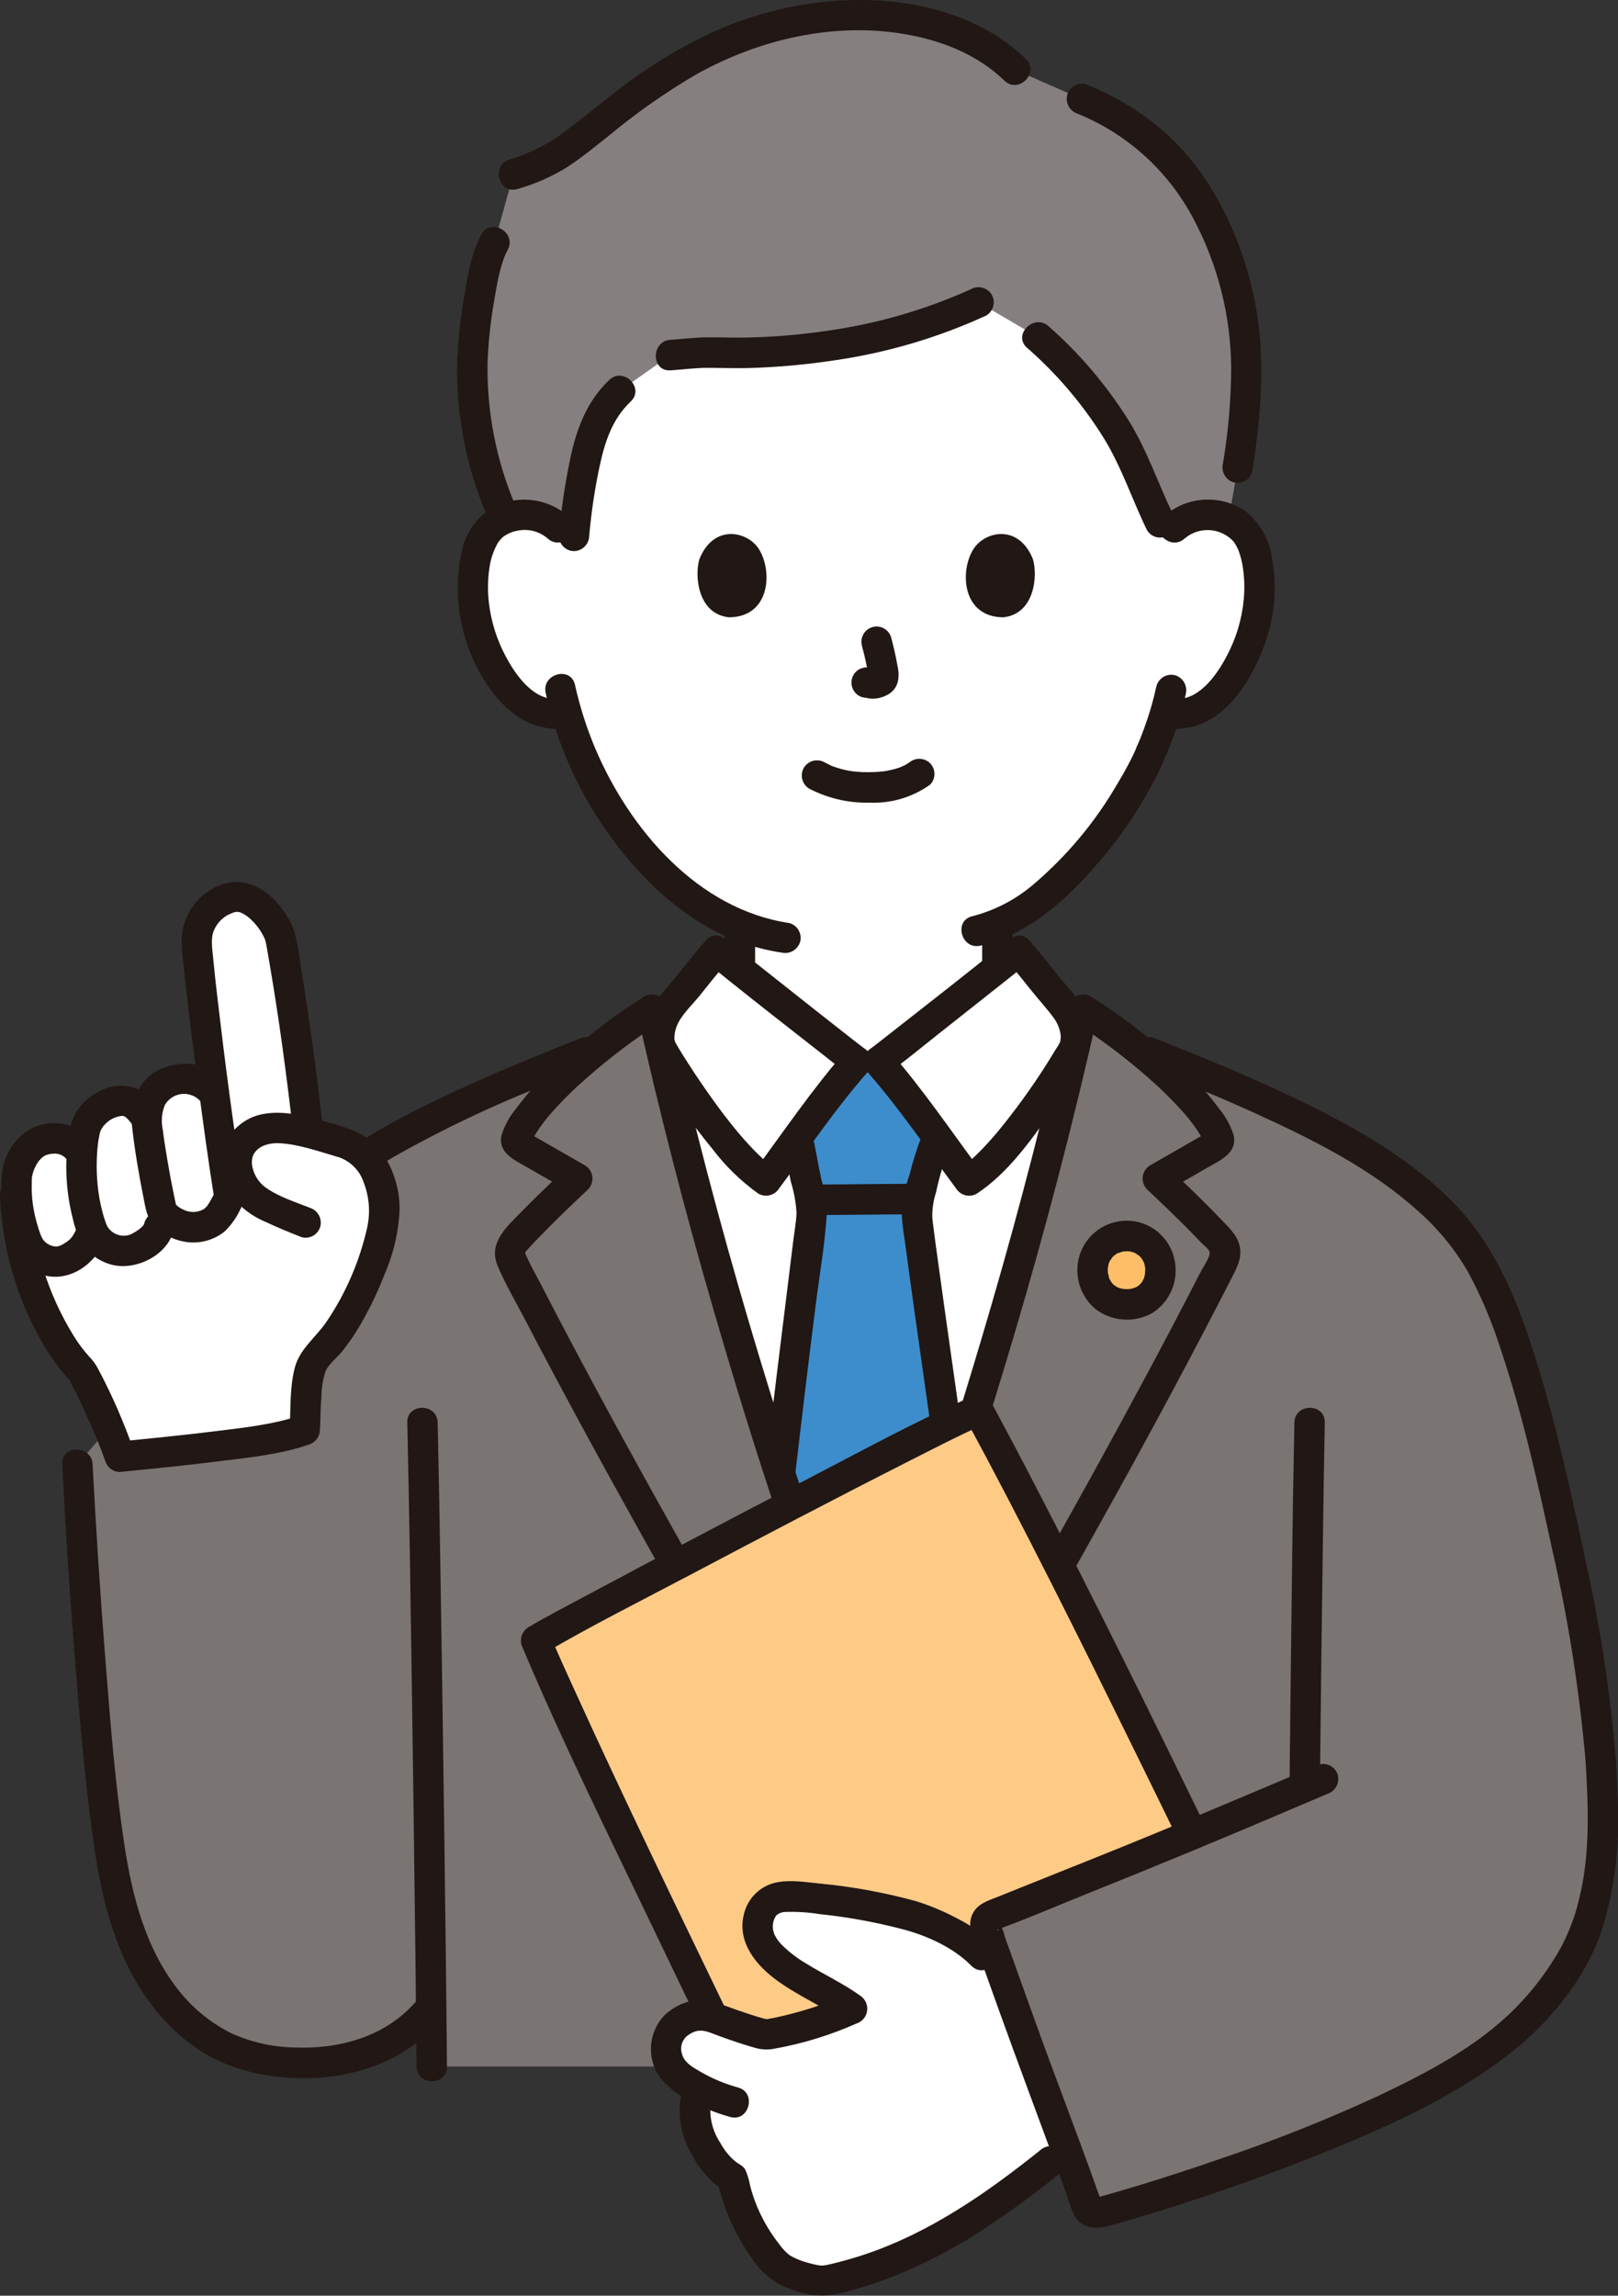 <svg width="43" height="61" viewBox="0 0 43 61" fill="none" xmlns="http://www.w3.org/2000/svg">
<rect x="0" y="0" width="43" height="61" fill="#333333" stroke="none"/>
<g clip-path="url(#clip0_8170_51408)">
<path d="M31.2 14.021C31.324 13.905 31.47 13.816 31.628 13.758C31.787 13.699 31.956 13.673 32.125 13.681C32.339 13.674 32.552 13.725 32.74 13.83C32.927 13.935 33.083 14.089 33.191 14.276C33.553 14.908 33.538 16.071 33.295 16.791C33.122 17.301 32.841 18.082 32.16 18.641C32.011 18.766 31.837 18.859 31.65 18.913C31.462 18.968 31.266 18.982 31.073 18.957L30.969 18.94C30.867 19.288 30.742 19.629 30.595 19.96C30.302 20.76 28.603 23.684 26.506 24.558C26.506 24.725 26.506 24.849 26.506 24.849C26.506 24.971 26.506 25.36 26.506 25.723C25.511 26.514 23.54 28.073 23.349 28.208H22.766C22.578 28.074 20.678 26.572 19.666 25.769C19.666 25.457 19.666 25.005 19.666 24.596C18.648 24.189 17.75 23.46 16.901 22.438C16.055 21.41 15.427 20.218 15.056 18.937C14.85 18.981 14.637 18.977 14.433 18.926C14.229 18.875 14.04 18.777 13.879 18.641C13.199 18.082 12.917 17.301 12.745 16.791C12.502 16.071 12.486 14.908 12.848 14.276C12.956 14.089 13.112 13.935 13.299 13.83C13.487 13.725 13.7 13.674 13.914 13.681C14.083 13.673 14.252 13.699 14.411 13.758C14.569 13.816 14.715 13.905 14.839 14.021C14.839 14.021 13.36 5.716 23.02 5.716C32.68 5.716 31.2 14.021 31.2 14.021Z" fill="white"/>
<path d="M21.791 42.312C21.38 41.179 21.059 40.179 20.528 38.538C19.316 34.795 18.189 30.678 17.327 26.828C16.94 27.077 16.453 27.421 15.959 27.812L15.581 27.961L14.316 28.461C11.249 29.755 8.364 31.099 6.952 33.259L2.057 38.908C2.167 41.109 2.289 42.775 2.445 44.712C2.544 45.937 2.649 47.163 2.813 48.38C2.912 49.345 3.114 50.296 3.413 51.218C3.9 52.716 4.989 54.174 6.567 54.615C8.142 55.055 10.326 54.833 11.459 53.319C11.466 53.975 11.472 54.519 11.475 54.91H27.518C27.765 55.588 28.018 56.276 28.259 56.914C28.507 57.566 28.723 58.159 28.88 58.616C28.904 58.683 28.952 58.739 29.015 58.772C29.077 58.805 29.149 58.813 29.218 58.795C31.386 58.189 33.516 57.453 35.596 56.592C36.97 56.024 38.761 55.145 39.993 54.159C41.035 53.324 41.92 52.011 42.189 51.151C42.534 50.054 42.652 49.163 42.574 47.399C42.253 44.772 41.922 42.613 41.517 40.728C40.92 37.953 40.168 34.797 39.161 33.259C37.749 31.098 34.864 29.755 31.798 28.46L30.532 27.961L30.154 27.811C29.661 27.42 29.174 27.077 28.787 26.827C28.394 28.584 27.945 30.396 27.459 32.203C26.879 34.356 26.245 36.502 25.586 38.537C24.688 41.311 24.392 42.252 23.243 45.103H22.873C22.402 43.94 22.075 43.094 21.791 42.312Z" fill="#7A7473"/>
<path d="M12.634 8.637C12.61 8.841 12.592 9.026 12.579 9.177C12.43 11.012 12.847 12.475 13.409 13.782C13.57 13.719 13.741 13.684 13.914 13.68C14.082 13.673 14.251 13.699 14.41 13.757C14.569 13.816 14.714 13.905 14.838 14.021L15.24 14.409L15.256 14.239C15.303 13.605 15.395 12.975 15.531 12.353C15.675 11.666 15.858 10.953 16.477 10.382L17.818 9.435C18.174 9.415 18.591 9.361 18.873 9.37C21.429 9.455 24.029 8.968 26.007 8.035L27.581 8.956C28.583 9.826 29.415 10.875 30.033 12.052C30.235 12.432 30.696 13.725 31.027 14.238C31.145 14.056 31.309 13.909 31.501 13.812C31.694 13.714 31.909 13.668 32.124 13.68C32.305 13.684 32.483 13.721 32.65 13.79C33.292 10.408 33.427 8.362 32.127 5.727C31.859 5.218 31.537 4.74 31.166 4.302C30.501 3.563 29.674 2.991 28.75 2.632L26.979 1.857C25.206 0.118 22.001 0.118 19.794 0.939C17.724 1.709 16.605 2.796 15.263 3.811C14.787 4.195 14.237 4.474 13.647 4.631L13.143 6.434C12.898 6.868 12.725 7.881 12.634 8.637Z" fill="#85807F"/>
<path d="M21.507 20.956C22.001 21.213 22.55 21.341 23.106 21.328C23.68 21.353 24.247 21.185 24.716 20.852C24.791 20.775 24.834 20.672 24.834 20.565C24.834 20.457 24.791 20.354 24.716 20.278C24.639 20.204 24.537 20.163 24.431 20.163C24.325 20.163 24.223 20.204 24.145 20.278C24.267 20.183 24.17 20.258 24.139 20.278C24.107 20.298 24.073 20.318 24.039 20.336C24.012 20.35 23.891 20.399 24 20.358C23.954 20.375 23.909 20.393 23.863 20.409C23.738 20.449 23.609 20.478 23.479 20.497C23.537 20.488 23.461 20.498 23.439 20.501C23.402 20.504 23.364 20.508 23.326 20.51C23.236 20.516 23.145 20.518 23.054 20.518C22.973 20.518 22.891 20.515 22.81 20.509C22.773 20.506 22.736 20.503 22.698 20.5C22.697 20.5 22.564 20.481 22.641 20.493C22.52 20.475 22.4 20.448 22.283 20.413C22.233 20.398 22.184 20.38 22.134 20.363C22.118 20.358 22.102 20.352 22.087 20.344C22.168 20.399 22.129 20.363 22.096 20.347C22.035 20.318 21.974 20.288 21.914 20.256C21.821 20.204 21.712 20.19 21.609 20.217C21.506 20.244 21.418 20.31 21.362 20.402C21.309 20.495 21.295 20.605 21.322 20.709C21.349 20.813 21.416 20.902 21.507 20.957V20.956Z" fill="#211715"/>
<path d="M22.907 17.162C22.981 17.43 23.04 17.702 23.084 17.977L23.07 17.869C23.075 17.907 23.076 17.944 23.073 17.982L23.087 17.874C23.085 17.891 23.081 17.908 23.075 17.925L23.116 17.828C23.111 17.839 23.105 17.85 23.098 17.86L23.161 17.778C23.153 17.788 23.144 17.797 23.134 17.805L23.216 17.741C23.195 17.754 23.174 17.765 23.152 17.775L23.248 17.734C23.213 17.749 23.177 17.76 23.14 17.766L23.247 17.751C23.214 17.755 23.18 17.755 23.146 17.751L23.253 17.766C23.215 17.76 23.177 17.751 23.139 17.746C23.034 17.721 22.924 17.736 22.828 17.787C22.783 17.814 22.743 17.849 22.71 17.892C22.678 17.934 22.655 17.983 22.642 18.034C22.628 18.086 22.625 18.139 22.632 18.192C22.639 18.245 22.657 18.296 22.684 18.342C22.709 18.388 22.744 18.428 22.785 18.46C22.827 18.492 22.874 18.515 22.925 18.528C23.011 18.539 23.095 18.562 23.182 18.566C23.313 18.566 23.443 18.535 23.56 18.475C23.634 18.442 23.699 18.392 23.751 18.33C23.803 18.267 23.841 18.194 23.861 18.115C23.888 17.987 23.887 17.854 23.858 17.727C23.813 17.464 23.753 17.203 23.686 16.946C23.657 16.842 23.589 16.754 23.496 16.701C23.403 16.648 23.293 16.634 23.189 16.662C23.086 16.691 22.998 16.759 22.946 16.853C22.893 16.947 22.879 17.058 22.908 17.161L22.907 17.162Z" fill="#211715"/>
<path d="M18.588 14.855C18.454 15.298 18.541 16.316 19.375 16.403C20.478 16.396 20.536 15.165 20.166 14.586C19.861 14.112 18.968 13.915 18.588 14.855Z" fill="#211715"/>
<path d="M27.45 14.855C27.585 15.298 27.497 16.316 26.663 16.403C25.561 16.396 25.502 15.165 25.873 14.586C26.177 14.112 27.07 13.915 27.45 14.855Z" fill="#211715"/>
<path d="M15.124 13.734C14.858 13.495 14.528 13.342 14.175 13.293C13.822 13.244 13.463 13.302 13.143 13.459C12.917 13.583 12.722 13.757 12.57 13.966C12.419 14.175 12.316 14.416 12.269 14.67C12.14 15.273 12.134 15.897 12.251 16.502C12.368 17.108 12.605 17.684 12.948 18.196C13.44 18.933 14.153 19.474 15.073 19.348C15.175 19.319 15.263 19.25 15.316 19.157C15.368 19.063 15.382 18.953 15.355 18.849C15.324 18.747 15.255 18.66 15.163 18.607C15.07 18.555 14.961 18.54 14.858 18.565C14.214 18.654 13.716 17.96 13.455 17.467C13.192 16.986 13.031 16.455 12.982 15.908C12.955 15.605 12.969 15.3 13.022 15C13.061 14.785 13.139 14.579 13.251 14.391C13.225 14.426 13.307 14.33 13.316 14.319C13.34 14.289 13.368 14.264 13.4 14.244C13.505 14.172 13.625 14.123 13.751 14.102C13.891 14.072 14.037 14.075 14.176 14.11C14.315 14.146 14.444 14.213 14.553 14.307C14.937 14.657 15.51 14.085 15.124 13.733L15.124 13.734Z" fill="#211715"/>
<path d="M31.485 14.308C31.673 14.148 31.916 14.069 32.161 14.087C32.407 14.105 32.635 14.22 32.798 14.405C32.743 14.335 32.819 14.442 32.828 14.457C32.86 14.508 32.887 14.562 32.911 14.617C32.958 14.741 32.994 14.869 33.017 14.999C33.07 15.299 33.083 15.605 33.056 15.908C33.008 16.445 32.852 16.966 32.597 17.44C32.336 17.942 31.835 18.655 31.18 18.565C31.077 18.54 30.969 18.556 30.876 18.608C30.784 18.661 30.715 18.747 30.684 18.849C30.656 18.953 30.67 19.063 30.723 19.156C30.776 19.25 30.863 19.319 30.966 19.348C32.451 19.552 33.314 18.08 33.7 16.85C33.886 16.218 33.926 15.551 33.816 14.901C33.788 14.642 33.708 14.39 33.583 14.162C33.457 13.933 33.287 13.732 33.083 13.571C32.754 13.352 32.363 13.25 31.97 13.279C31.578 13.309 31.206 13.469 30.914 13.734C30.527 14.085 31.1 14.657 31.484 14.308H31.485Z" fill="#211715"/>
<path d="M30.734 18.227C30.657 18.588 30.555 18.943 30.429 19.29C30.391 19.399 30.323 19.58 30.295 19.648C30.267 19.716 30.234 19.784 30.206 19.851C30.2 19.868 30.161 19.966 30.188 19.9C30.216 19.831 30.171 19.94 30.165 19.953C30.149 19.987 30.134 20.02 30.118 20.053C30.077 20.14 30.033 20.226 29.988 20.311C29.887 20.503 29.779 20.692 29.666 20.877C29.086 21.867 28.343 22.752 27.471 23.495C26.999 23.9 26.441 24.191 25.84 24.346C25.334 24.463 25.548 25.245 26.054 25.128C27.29 24.841 28.32 23.934 29.128 22.992C29.823 22.205 30.405 21.324 30.857 20.374C30.9 20.279 30.938 20.181 30.979 20.085C30.925 20.212 31.047 19.927 31.051 19.919C31.084 19.838 31.116 19.757 31.147 19.675C31.301 19.274 31.424 18.862 31.513 18.442C31.539 18.339 31.524 18.229 31.472 18.136C31.419 18.043 31.333 17.974 31.232 17.943C31.128 17.916 31.019 17.93 30.926 17.983C30.833 18.036 30.765 18.123 30.735 18.227L30.734 18.227Z" fill="#211715"/>
<path d="M14.503 18.414C14.775 19.634 15.267 20.795 15.953 21.838C16.691 22.952 17.661 23.994 18.834 24.648C19.434 24.984 20.089 25.209 20.768 25.311C20.871 25.336 20.979 25.32 21.072 25.268C21.164 25.215 21.233 25.129 21.264 25.027C21.292 24.924 21.278 24.813 21.225 24.72C21.172 24.626 21.085 24.558 20.982 24.528C18.553 24.168 16.737 22.051 15.816 19.88C15.588 19.337 15.409 18.774 15.281 18.198C15.167 17.689 14.388 17.905 14.503 18.414H14.503Z" fill="#211715"/>
<path d="M28.643 3.023C29.96 3.56 31.047 4.545 31.713 5.806C32.365 7.029 32.711 8.393 32.72 9.78C32.716 10.631 32.643 11.48 32.501 12.318C32.475 12.422 32.491 12.531 32.543 12.624C32.596 12.717 32.681 12.786 32.783 12.817C32.886 12.845 32.996 12.831 33.089 12.778C33.182 12.725 33.25 12.637 33.279 12.534C33.525 10.962 33.657 9.369 33.306 7.801C32.973 6.309 32.269 4.801 31.175 3.719C30.506 3.078 29.719 2.576 28.858 2.24C28.755 2.212 28.645 2.226 28.552 2.279C28.459 2.332 28.391 2.42 28.362 2.523C28.336 2.627 28.351 2.736 28.403 2.829C28.456 2.922 28.542 2.991 28.643 3.022L28.643 3.023Z" fill="#211715"/>
<path d="M27.265 1.57C25.84 0.192 23.707 -0.159 21.805 0.06C20.772 0.181 19.766 0.467 18.823 0.907C17.886 1.359 17.004 1.918 16.194 2.572C15.781 2.894 15.377 3.228 14.955 3.538C14.527 3.852 14.048 4.089 13.539 4.239C13.044 4.392 13.255 5.175 13.754 5.022C14.218 4.891 14.662 4.695 15.073 4.441C15.469 4.183 15.835 3.879 16.206 3.586C16.939 2.977 17.722 2.431 18.545 1.953C20.202 1.041 22.153 0.587 24.036 0.905C25.015 1.071 25.969 1.442 26.693 2.143C27.068 2.505 27.639 1.932 27.265 1.569L27.265 1.57Z" fill="#211715"/>
<path d="M12.795 6.229C12.534 6.71 12.435 7.283 12.347 7.816C12.245 8.396 12.18 8.982 12.152 9.571C12.115 10.977 12.379 12.375 12.928 13.669C12.96 13.771 13.028 13.857 13.121 13.91C13.213 13.962 13.322 13.978 13.425 13.953C13.527 13.923 13.615 13.855 13.668 13.761C13.72 13.668 13.734 13.557 13.707 13.454C13.191 12.253 12.936 10.956 12.957 9.648C12.977 9.106 13.034 8.566 13.126 8.032C13.202 7.57 13.296 7 13.492 6.639C13.741 6.181 13.045 5.771 12.795 6.229H12.795Z" fill="#211715"/>
<path d="M25.804 7.684C24.58 8.237 23.284 8.61 21.954 8.793C21.254 8.896 20.549 8.955 19.842 8.969C19.491 8.977 19.141 8.961 18.79 8.963C18.465 8.965 18.141 9.009 17.817 9.029C17.302 9.061 17.298 9.873 17.817 9.841C18.151 9.82 18.484 9.773 18.819 9.774C19.173 9.776 19.526 9.788 19.88 9.78C20.647 9.759 21.411 9.691 22.169 9.576C23.566 9.375 24.927 8.974 26.211 8.384C26.303 8.329 26.369 8.24 26.396 8.136C26.424 8.032 26.409 7.922 26.356 7.829C26.3 7.738 26.212 7.672 26.109 7.645C26.006 7.618 25.897 7.631 25.804 7.683V7.684Z" fill="#211715"/>
<path d="M16.192 10.095C15.612 10.643 15.332 11.367 15.166 12.134C15.018 12.828 14.914 13.531 14.852 14.239C14.853 14.346 14.896 14.449 14.972 14.524C15.047 14.6 15.149 14.643 15.256 14.644C15.362 14.642 15.464 14.598 15.539 14.523C15.614 14.447 15.657 14.345 15.659 14.239C15.713 13.622 15.804 13.01 15.932 12.405C16.072 11.751 16.265 11.139 16.762 10.669C17.142 10.31 16.57 9.737 16.192 10.095Z" fill="#211715"/>
<path d="M27.296 9.242C28.096 9.941 28.787 10.756 29.347 11.662C29.815 12.43 30.089 13.278 30.481 14.085C30.536 14.177 30.624 14.244 30.727 14.271C30.831 14.298 30.94 14.284 31.033 14.23C31.124 14.175 31.189 14.086 31.216 13.982C31.244 13.879 31.23 13.769 31.178 13.675C30.776 12.847 30.493 11.98 30.008 11.194C29.42 10.251 28.699 9.4 27.866 8.668C27.477 8.324 26.904 8.896 27.295 9.243L27.296 9.242Z" fill="#211715"/>
<path d="M23.242 45.104C24.391 42.253 24.687 41.312 25.585 38.538C26.698 35.101 27.739 31.35 28.569 27.779C28.601 27.601 28.592 27.418 28.545 27.243C28.497 27.068 28.412 26.907 28.295 26.769C27.921 26.334 27.451 25.704 27.069 25.275C26.907 25.407 23.599 28.029 23.348 28.208H22.765C22.514 28.029 19.206 25.407 19.044 25.275C18.662 25.705 18.192 26.334 17.818 26.769C17.701 26.907 17.616 27.068 17.568 27.243C17.521 27.418 17.512 27.601 17.544 27.779C18.374 31.35 19.415 35.101 20.528 38.538C21.426 41.312 21.722 42.253 22.871 45.104H23.242Z" fill="white"/>
<path d="M24.241 42.534C23.975 43.255 23.667 44.049 23.242 45.103H22.872C21.814 42.478 21.479 41.472 20.732 39.165C21.094 36.041 21.574 32.326 21.574 32.217C21.566 32.02 21.536 31.824 21.485 31.633C21.462 31.546 21.442 31.459 21.425 31.372C21.329 30.938 21.311 30.716 21.2 30.256L21.193 30.234C21.727 29.51 22.372 28.652 22.766 28.207H23.349C23.739 28.648 24.376 29.495 24.907 30.215C24.877 30.3 24.857 30.355 24.857 30.355C24.742 30.645 24.651 30.943 24.584 31.247C24.464 31.58 24.391 31.928 24.369 32.281C24.366 32.465 24.87 35.987 25.337 39.301C24.915 40.607 24.622 41.496 24.241 42.534Z" fill="#3D8DCC"/>
<path d="M20.382 45.022C18.318 41.425 16.278 37.812 14.374 34.126C14.246 33.878 14.103 33.632 13.99 33.377C13.943 33.269 13.943 33.29 14.024 33.197C14.122 33.087 14.226 32.981 14.329 32.874C14.749 32.438 15.188 32.019 15.629 31.604C15.672 31.559 15.704 31.506 15.724 31.447C15.743 31.389 15.749 31.326 15.742 31.265C15.734 31.204 15.712 31.145 15.679 31.093C15.645 31.042 15.6 30.998 15.547 30.967L14.729 30.497L14.339 30.273C14.268 30.232 14.197 30.192 14.126 30.151L14.055 30.11C13.995 30.072 13.999 30.076 14.069 30.122L14.123 30.326C14.101 30.374 14.098 30.381 14.114 30.348C14.124 30.327 14.134 30.307 14.145 30.288C14.163 30.254 14.182 30.22 14.201 30.186C14.246 30.109 14.295 30.034 14.346 29.96C14.446 29.819 14.553 29.683 14.669 29.554C14.959 29.229 15.269 28.923 15.598 28.638C16.205 28.104 16.851 27.616 17.531 27.178L16.938 26.935C17.534 29.591 18.212 32.226 18.974 34.84C19.646 37.158 20.369 39.467 21.163 41.746C21.57 42.913 22.021 44.065 22.483 45.211C22.514 45.313 22.583 45.399 22.675 45.452C22.767 45.504 22.876 45.52 22.979 45.494C23.082 45.465 23.169 45.396 23.222 45.303C23.274 45.209 23.289 45.099 23.261 44.995C22.462 43.012 21.752 41.006 21.093 38.972C20.259 36.395 19.488 33.8 18.801 31.178C18.414 29.698 18.052 28.212 17.716 26.719C17.699 26.66 17.669 26.605 17.628 26.559C17.587 26.513 17.536 26.477 17.479 26.453C17.422 26.43 17.36 26.42 17.298 26.424C17.237 26.428 17.177 26.446 17.124 26.477C16.094 27.125 15.145 27.893 14.295 28.765C14.085 28.986 13.889 29.22 13.709 29.466C13.539 29.671 13.41 29.907 13.329 30.162C13.224 30.631 13.675 30.825 14.004 31.014L15.141 31.666L15.06 31.029C14.648 31.418 14.239 31.808 13.844 32.212C13.457 32.61 12.97 33.029 13.226 33.638C13.43 34.121 13.703 34.584 13.945 35.048C14.198 35.534 14.454 36.019 14.711 36.502C15.737 38.427 16.794 40.335 17.866 42.235C18.468 43.302 19.075 44.367 19.685 45.43C19.945 45.882 20.642 45.474 20.382 45.02L20.382 45.022Z" fill="#211715"/>
<path d="M35.077 47.478C35.105 44.8 35.139 42.121 35.178 39.443C35.186 38.895 35.196 38.347 35.207 37.8C35.218 37.277 34.411 37.277 34.4 37.8C34.35 40.212 34.325 42.625 34.297 45.038C34.288 45.852 34.279 46.665 34.27 47.478C34.265 48 35.072 48.001 35.078 47.478H35.077Z" fill="#211715"/>
<path d="M21.7 32.285C22.562 32.285 23.424 32.267 24.286 32.267C24.393 32.267 24.496 32.224 24.572 32.148C24.647 32.072 24.69 31.969 24.69 31.861C24.69 31.754 24.647 31.651 24.572 31.574C24.496 31.498 24.393 31.456 24.286 31.456C23.424 31.456 22.562 31.474 21.7 31.474C21.593 31.474 21.491 31.517 21.415 31.593C21.339 31.669 21.297 31.772 21.297 31.88C21.297 31.987 21.339 32.091 21.415 32.167C21.491 32.243 21.593 32.285 21.7 32.285Z" fill="#211715"/>
<path d="M20.811 30.365C20.892 30.709 20.946 31.059 21.019 31.406C21.102 31.675 21.153 31.953 21.169 32.234C21.158 32.479 21.112 32.726 21.082 32.968C20.933 34.182 20.781 35.396 20.633 36.61C20.529 37.465 20.427 38.321 20.327 39.177C20.327 39.284 20.37 39.387 20.445 39.463C20.521 39.539 20.623 39.582 20.73 39.583C20.836 39.58 20.938 39.537 21.013 39.461C21.088 39.386 21.131 39.284 21.134 39.177C21.305 37.7 21.483 36.224 21.669 34.748C21.771 33.922 21.921 33.086 21.974 32.255C21.969 31.953 21.922 31.652 21.834 31.363C21.744 30.96 21.684 30.552 21.589 30.15C21.468 29.643 20.69 29.857 20.811 30.366V30.365Z" fill="#211715"/>
<path d="M25.704 39.031C25.502 37.599 25.3 36.166 25.097 34.733C25.022 34.196 24.948 33.659 24.874 33.122C24.87 33.094 24.856 32.989 24.859 33.006C24.862 33.029 24.848 32.923 24.845 32.905C24.835 32.827 24.825 32.748 24.815 32.67C24.801 32.564 24.785 32.457 24.777 32.351C24.772 32.124 24.805 31.899 24.876 31.683C24.957 31.302 25.067 30.927 25.205 30.561C25.256 30.468 25.27 30.358 25.243 30.255C25.216 30.152 25.151 30.063 25.061 30.006C24.968 29.953 24.858 29.938 24.755 29.965C24.652 29.993 24.563 30.06 24.509 30.152C24.373 30.498 24.261 30.852 24.172 31.213C24.047 31.558 23.977 31.92 23.965 32.287C23.98 32.513 24.007 32.738 24.045 32.961C24.205 34.168 24.377 35.373 24.548 36.578C24.674 37.468 24.799 38.358 24.925 39.248C24.954 39.352 25.023 39.439 25.116 39.492C25.208 39.545 25.318 39.559 25.422 39.532C25.523 39.501 25.609 39.432 25.662 39.339C25.714 39.246 25.729 39.136 25.703 39.032L25.704 39.031Z" fill="#211715"/>
<path d="M26.428 45.431C28.587 41.669 30.722 37.888 32.698 34.024C32.847 33.732 33.024 33.441 32.944 33.101C32.877 32.809 32.636 32.596 32.438 32.389C31.992 31.92 31.524 31.474 31.054 31.03L30.972 31.667L32.111 31.014C32.438 30.826 32.89 30.632 32.785 30.163C32.704 29.908 32.575 29.672 32.405 29.467C32.225 29.221 32.029 28.987 31.819 28.766C30.969 27.894 30.02 27.126 28.99 26.478C28.937 26.447 28.877 26.429 28.816 26.425C28.754 26.421 28.692 26.431 28.636 26.454C28.578 26.477 28.527 26.513 28.486 26.559C28.445 26.606 28.415 26.66 28.398 26.72C27.802 29.376 27.124 32.01 26.363 34.624C25.69 36.943 24.967 39.251 24.173 41.531C23.766 42.698 23.315 43.849 22.853 44.996C22.826 45.099 22.84 45.21 22.892 45.303C22.945 45.397 23.032 45.465 23.135 45.495C23.238 45.521 23.347 45.506 23.44 45.453C23.532 45.4 23.601 45.314 23.631 45.211C24.43 43.228 25.14 41.222 25.799 39.188C26.633 36.611 27.405 34.015 28.091 31.394C28.479 29.914 28.84 28.428 29.176 26.936L28.583 27.178C29.263 27.616 29.909 28.104 30.517 28.638C30.838 28.917 31.142 29.216 31.427 29.533C31.549 29.668 31.663 29.811 31.768 29.96C31.815 30.027 31.859 30.095 31.901 30.166C31.925 30.206 31.948 30.246 31.969 30.287L31.99 30.327C32.016 30.381 32.016 30.38 31.99 30.326L32.045 30.121C32.107 30.08 32.119 30.072 32.079 30.097C32.048 30.115 32.018 30.133 31.987 30.15C31.916 30.191 31.845 30.232 31.773 30.272L31.382 30.497L30.564 30.966C30.512 30.998 30.467 31.041 30.433 31.093C30.4 31.145 30.378 31.204 30.37 31.265C30.362 31.326 30.368 31.389 30.388 31.447C30.407 31.506 30.44 31.559 30.483 31.603C30.875 31.973 31.265 32.344 31.643 32.729C31.737 32.825 31.831 32.922 31.924 33.02C31.987 33.087 32.11 33.172 32.143 33.257C32.186 33.367 31.982 33.654 31.915 33.785C31.446 34.699 30.968 35.608 30.483 36.513C29.496 38.354 28.487 40.184 27.454 42C26.884 43.01 26.31 44.017 25.732 45.022C25.472 45.475 26.169 45.884 26.429 45.432L26.428 45.431Z" fill="#211715"/>
<path d="M26.784 25.562C27.005 25.813 27.214 26.074 27.422 26.335C27.616 26.577 27.832 26.811 28.014 27.061C28.089 27.165 28.142 27.283 28.172 27.409C28.183 27.453 28.189 27.499 28.191 27.546C28.192 27.572 28.168 27.718 28.199 27.638C28.159 27.723 28.112 27.805 28.058 27.882C27.614 28.625 27.116 29.334 26.57 30.005C26.395 30.217 26.214 30.423 26.019 30.617C25.935 30.701 25.85 30.782 25.76 30.859C25.695 30.919 25.625 30.973 25.549 31.018L26.101 31.164C25.291 30.077 24.529 28.94 23.633 27.921L23.552 28.558C24.022 28.22 24.469 27.846 24.924 27.487C25.567 26.98 26.208 26.472 26.849 25.964C27.017 25.83 27.187 25.697 27.354 25.562C27.429 25.485 27.471 25.382 27.471 25.275C27.471 25.168 27.429 25.065 27.354 24.988C27.277 24.914 27.175 24.873 27.068 24.873C26.962 24.873 26.86 24.914 26.783 24.988C25.741 25.833 24.681 26.658 23.626 27.485L23.432 27.637L23.348 27.703C23.295 27.744 23.414 27.653 23.336 27.712C23.273 27.761 23.21 27.811 23.144 27.858C23.092 27.891 23.048 27.934 23.015 27.986C22.982 28.038 22.96 28.096 22.953 28.157C22.945 28.218 22.951 28.28 22.97 28.339C22.989 28.398 23.02 28.451 23.063 28.495C23.913 29.463 24.636 30.542 25.405 31.574C25.46 31.665 25.549 31.731 25.651 31.759C25.754 31.786 25.864 31.772 25.957 31.719C26.825 31.148 27.47 30.206 28.055 29.364C28.298 29.014 28.534 28.657 28.755 28.292C28.817 28.196 28.873 28.095 28.921 27.991C28.98 27.816 29.005 27.631 28.993 27.447C28.981 27.263 28.933 27.083 28.852 26.918C28.695 26.554 28.396 26.265 28.151 25.96C27.89 25.633 27.631 25.303 27.354 24.989C27.009 24.597 26.44 25.172 26.784 25.562Z" fill="#211715"/>
<path d="M18.759 24.988C18.514 25.266 18.283 25.557 18.053 25.847C17.834 26.12 17.58 26.383 17.387 26.676C17.233 26.895 17.142 27.154 17.127 27.422C17.112 27.69 17.172 27.958 17.301 28.193C17.787 29.016 18.335 29.8 18.94 30.538C19.285 30.991 19.695 31.389 20.157 31.719C20.25 31.771 20.36 31.784 20.462 31.757C20.565 31.73 20.654 31.664 20.709 31.573C21.478 30.541 22.201 29.462 23.051 28.495C23.094 28.451 23.125 28.397 23.144 28.338C23.163 28.28 23.169 28.218 23.162 28.157C23.154 28.096 23.132 28.037 23.099 27.985C23.066 27.934 23.022 27.89 22.97 27.858C22.918 27.821 22.869 27.782 22.818 27.743C22.799 27.728 22.779 27.713 22.76 27.698C22.71 27.66 22.829 27.752 22.756 27.695C22.7 27.651 22.644 27.608 22.588 27.564C22.294 27.335 22.002 27.105 21.71 26.874C21.08 26.377 20.451 25.879 19.822 25.38C19.658 25.25 19.493 25.12 19.33 24.988C19.253 24.915 19.151 24.874 19.044 24.874C18.938 24.874 18.836 24.915 18.759 24.988C18.684 25.065 18.642 25.168 18.642 25.275C18.642 25.382 18.684 25.485 18.759 25.562C19.814 26.417 20.886 27.252 21.955 28.089C22.157 28.247 22.354 28.409 22.562 28.558L22.48 27.921C21.584 28.94 20.822 30.077 20.012 31.164L20.564 31.018C20.528 30.995 20.493 30.97 20.458 30.946C20.424 30.921 20.457 30.946 20.463 30.951C20.442 30.934 20.421 30.917 20.4 30.9C20.317 30.831 20.237 30.758 20.159 30.682C19.99 30.518 19.831 30.344 19.677 30.164C19.364 29.798 19.075 29.411 18.799 29.016C18.562 28.678 18.334 28.334 18.117 27.984C18.056 27.885 17.996 27.785 17.939 27.684C17.931 27.671 17.923 27.657 17.917 27.643C17.935 27.688 17.922 27.651 17.922 27.606C17.92 27.491 17.941 27.377 17.983 27.27C18.106 26.963 18.397 26.703 18.6 26.449C18.839 26.15 19.076 25.849 19.33 25.562C19.673 25.172 19.104 24.597 18.759 24.988Z" fill="#211715"/>
<path d="M19.262 24.888V25.536C19.263 25.643 19.305 25.746 19.379 25.823C19.455 25.899 19.558 25.942 19.665 25.942C19.772 25.942 19.874 25.899 19.95 25.823C20.024 25.746 20.066 25.643 20.068 25.536V24.888C20.066 24.781 20.024 24.678 19.95 24.601C19.874 24.525 19.772 24.482 19.665 24.482C19.558 24.482 19.455 24.525 19.379 24.601C19.305 24.678 19.263 24.781 19.262 24.888Z" fill="#211715"/>
<path d="M26.102 24.849V25.517C26.103 25.625 26.145 25.728 26.22 25.805C26.295 25.881 26.398 25.924 26.505 25.924C26.612 25.924 26.715 25.881 26.79 25.805C26.864 25.727 26.907 25.625 26.908 25.517V25.48C26.907 25.373 26.865 25.27 26.79 25.193C26.715 25.117 26.612 25.074 26.505 25.074C26.398 25.074 26.295 25.117 26.22 25.193C26.145 25.27 26.103 25.373 26.102 25.48V25.517C26.103 25.625 26.145 25.728 26.22 25.805C26.295 25.881 26.398 25.924 26.505 25.924C26.612 25.924 26.715 25.881 26.79 25.805C26.864 25.727 26.907 25.625 26.908 25.517V24.849C26.907 24.741 26.865 24.638 26.79 24.561C26.715 24.485 26.612 24.442 26.505 24.442C26.398 24.442 26.295 24.485 26.22 24.561C26.145 24.639 26.103 24.741 26.102 24.849Z" fill="#211715"/>
<path d="M42.946 46.806C42.8 45.012 42.53 43.23 42.139 41.474C41.756 39.682 41.37 37.886 40.822 36.136C40.353 34.637 39.779 33.163 38.679 32.014C37.506 30.789 35.983 29.938 34.472 29.21C33.218 28.607 31.932 28.081 30.639 27.571C30.536 27.543 30.426 27.557 30.333 27.61C30.24 27.663 30.172 27.751 30.142 27.854C30.116 27.958 30.131 28.067 30.184 28.16C30.236 28.253 30.322 28.322 30.424 28.353C31.43 28.75 32.43 29.156 33.414 29.606C34.912 30.292 36.44 31.056 37.675 32.169C38.21 32.637 38.664 33.191 39.02 33.807C39.372 34.462 39.661 35.149 39.885 35.859C40.463 37.577 40.857 39.352 41.24 41.122C41.672 42.993 41.972 44.893 42.14 46.807C42.142 46.913 42.186 47.015 42.261 47.091C42.336 47.166 42.437 47.21 42.543 47.212C42.65 47.212 42.752 47.169 42.828 47.093C42.903 47.017 42.946 46.914 42.947 46.807L42.946 46.806Z" fill="#211715"/>
<path d="M29.939 32.842C29.82 32.84 29.702 32.861 29.592 32.906C29.482 32.95 29.382 33.016 29.298 33.1C29.214 33.184 29.148 33.284 29.103 33.395C29.058 33.505 29.036 33.623 29.038 33.742C29.031 33.864 29.05 33.985 29.093 34.098C29.136 34.211 29.202 34.314 29.287 34.401C29.372 34.487 29.474 34.555 29.586 34.599C29.698 34.644 29.818 34.664 29.939 34.66C30.059 34.666 30.18 34.646 30.293 34.602C30.406 34.558 30.508 34.49 30.593 34.404C30.678 34.317 30.744 34.214 30.787 34.1C30.829 33.986 30.847 33.864 30.84 33.742C30.841 33.623 30.819 33.505 30.774 33.395C30.73 33.284 30.663 33.184 30.579 33.1C30.495 33.016 30.395 32.95 30.285 32.906C30.175 32.861 30.057 32.84 29.939 32.842Z" fill="#FEBE69"/>
<path d="M29.939 32.437C29.661 32.437 29.39 32.526 29.166 32.691C28.941 32.856 28.775 33.088 28.691 33.355C28.613 33.609 28.612 33.882 28.688 34.137C28.764 34.392 28.914 34.619 29.119 34.788C29.333 34.949 29.589 35.044 29.855 35.062C30.122 35.08 30.388 35.02 30.621 34.89C30.849 34.747 31.028 34.537 31.135 34.289C31.242 34.042 31.271 33.767 31.22 33.502C31.164 33.202 31.006 32.93 30.771 32.735C30.537 32.54 30.243 32.434 29.939 32.436C29.832 32.436 29.729 32.479 29.653 32.555C29.578 32.631 29.535 32.734 29.535 32.842C29.535 32.949 29.578 33.053 29.653 33.129C29.729 33.205 29.832 33.247 29.939 33.247C29.965 33.247 29.991 33.25 30.017 33.25C30.107 33.253 29.924 33.228 30.01 33.249C30.05 33.259 30.09 33.266 30.129 33.279C30.143 33.287 30.158 33.292 30.174 33.296L30.121 33.274C30.136 33.281 30.15 33.287 30.164 33.295C30.203 33.315 30.241 33.351 30.281 33.369C30.201 33.334 30.236 33.332 30.27 33.364C30.281 33.374 30.292 33.385 30.303 33.396C30.316 33.415 30.332 33.432 30.349 33.447C30.293 33.413 30.306 33.384 30.334 33.429C30.356 33.465 30.376 33.5 30.397 33.537C30.414 33.568 30.4 33.585 30.384 33.504C30.39 33.533 30.406 33.562 30.415 33.591C30.425 33.628 30.427 33.671 30.44 33.706C30.408 33.62 30.434 33.639 30.434 33.682C30.434 33.702 30.436 33.722 30.436 33.742C30.431 33.783 30.428 33.825 30.43 33.866L30.438 33.806C30.436 33.821 30.433 33.837 30.43 33.852C30.425 33.879 30.418 33.905 30.411 33.931C30.406 33.949 30.4 33.967 30.394 33.985L30.387 34.006C30.371 34.045 30.376 34.033 30.402 33.97C30.383 34.001 30.365 34.032 30.35 34.065C30.341 34.08 30.329 34.094 30.32 34.109C30.294 34.154 30.39 34.031 30.337 34.086C30.309 34.114 30.271 34.143 30.246 34.174C30.301 34.104 30.3 34.135 30.26 34.162C30.248 34.17 30.236 34.177 30.223 34.184C30.205 34.196 30.185 34.205 30.166 34.215C30.099 34.253 30.242 34.192 30.192 34.205C30.152 34.216 30.113 34.232 30.072 34.242C30.057 34.245 30.042 34.248 30.026 34.251C29.983 34.258 29.995 34.257 30.063 34.247C30.046 34.249 30.03 34.251 30.014 34.252C29.972 34.255 29.931 34.255 29.889 34.253C29.865 34.249 29.841 34.247 29.817 34.247C29.825 34.246 29.917 34.267 29.854 34.251C29.812 34.241 29.771 34.233 29.731 34.219C29.714 34.213 29.696 34.204 29.678 34.2C29.785 34.225 29.721 34.218 29.685 34.198C29.649 34.178 29.619 34.152 29.584 34.133C29.666 34.178 29.638 34.177 29.616 34.155C29.6 34.14 29.584 34.126 29.569 34.11C29.556 34.098 29.546 34.082 29.532 34.07C29.494 34.036 29.59 34.157 29.549 34.092C29.525 34.054 29.504 34.017 29.482 33.977C29.442 33.905 29.513 34.071 29.487 33.991C29.483 33.977 29.477 33.962 29.472 33.947C29.466 33.901 29.455 33.854 29.44 33.809C29.444 33.816 29.449 33.913 29.445 33.844C29.444 33.819 29.442 33.793 29.441 33.768C29.441 33.748 29.441 33.727 29.441 33.706C29.441 33.694 29.442 33.682 29.443 33.67C29.447 33.626 29.445 33.639 29.437 33.707C29.452 33.664 29.455 33.614 29.468 33.57C29.478 33.549 29.486 33.527 29.492 33.505C29.486 33.547 29.457 33.581 29.49 33.518C29.51 33.479 29.544 33.442 29.562 33.402C29.524 33.486 29.527 33.447 29.557 33.414C29.573 33.397 29.589 33.38 29.605 33.365C29.639 33.333 29.675 33.334 29.594 33.37C29.614 33.358 29.633 33.345 29.651 33.33C29.671 33.318 29.691 33.306 29.712 33.295C29.726 33.288 29.74 33.281 29.754 33.274L29.702 33.297C29.75 33.288 29.796 33.274 29.841 33.255L29.866 33.25C29.909 33.242 29.899 33.244 29.834 33.253C29.868 33.256 29.904 33.254 29.938 33.248C30.045 33.248 30.148 33.205 30.223 33.129C30.299 33.053 30.341 32.95 30.341 32.842C30.341 32.735 30.299 32.632 30.223 32.555C30.148 32.479 30.045 32.437 29.938 32.437H29.939Z" fill="#211715"/>
<path d="M7.3 33.464C8.089 32.271 9.287 31.416 10.507 30.715C11.803 29.984 13.149 29.346 14.536 28.808L15.689 28.352C15.79 28.322 15.876 28.252 15.929 28.16C15.981 28.067 15.996 27.957 15.971 27.854C15.942 27.75 15.874 27.663 15.781 27.61C15.688 27.556 15.578 27.542 15.475 27.57C14.505 27.953 13.542 28.343 12.59 28.77C11.082 29.446 9.589 30.197 8.291 31.235C7.638 31.749 7.069 32.363 6.604 33.054C6.316 33.49 7.015 33.897 7.301 33.464L7.3 33.464Z" fill="#211715"/>
<path d="M10.824 37.799C10.876 40.03 10.908 42.264 10.941 44.496C10.978 47.035 11.012 49.573 11.042 52.112C11.053 53.045 11.063 53.977 11.071 54.91C11.075 55.432 11.882 55.433 11.878 54.91C11.862 52.945 11.836 50.98 11.811 49.014C11.777 46.402 11.739 43.789 11.696 41.176C11.677 40.05 11.658 38.925 11.631 37.799C11.619 37.278 10.812 37.276 10.824 37.799H10.824Z" fill="#211715"/>
<path d="M1.654 38.908C1.736 40.556 1.843 42.201 1.973 43.846C2.111 45.605 2.256 47.363 2.509 49.109C2.716 50.532 3.096 52.008 3.961 53.179C4.373 53.757 4.9 54.242 5.508 54.605C6.11 54.934 6.774 55.133 7.456 55.189C8.943 55.347 10.583 54.942 11.601 53.784C11.944 53.394 11.375 52.818 11.03 53.21C10.22 54.133 8.987 54.459 7.797 54.404C7.222 54.39 6.656 54.26 6.133 54.02C5.569 53.735 5.077 53.324 4.695 52.819C3.871 51.753 3.516 50.385 3.314 49.073C3.064 47.448 2.935 45.806 2.806 44.167C2.667 42.416 2.552 40.663 2.461 38.908C2.435 38.389 1.628 38.385 1.654 38.908Z" fill="#211715"/>
<path d="M10.081 33.001C9.948 33.921 9.26 35.014 8.924 35.471C8.793 35.654 8.647 35.825 8.487 35.983C8.141 36.314 8.189 36.761 8.123 37.268C8.087 37.544 8.116 37.795 8.1 37.995C7.132 38.338 4.437 38.58 3.185 38.708C2.999 38.14 2.254 36.505 2.166 36.417C1.389 35.647 0.5 33.759 0.412 31.938L0.445 31.265C0.457 31.023 0.648 30.35 1.133 30.224C1.319 30.177 1.516 30.189 1.695 30.259C1.874 30.328 2.028 30.452 2.135 30.612C2.195 30.325 2.261 30.014 2.261 30.014C2.319 29.818 2.432 29.643 2.586 29.509C2.74 29.376 2.928 29.289 3.13 29.259C3.536 29.195 3.695 29.453 3.9 29.73C3.9 29.383 4.044 28.976 4.359 28.809C4.844 28.552 5.794 28.543 5.779 29.642C5.521 27.77 5.235 25.486 5.229 24.977C5.24 24.697 5.347 24.43 5.532 24.221C5.718 24.012 5.969 23.874 6.244 23.83C6.807 23.762 7.396 24.594 7.46 24.961C7.771 26.716 7.953 27.986 8.197 30.114C8.521 30.193 8.83 30.282 9.176 30.378C9.455 30.478 9.692 30.672 9.848 30.925C10.167 31.628 10.279 32.251 10.081 33.001L10.081 33.001Z" fill="white"/>
<path d="M8.581 29.948C8.417 28.526 8.231 27.108 7.995 25.696C7.96 25.379 7.903 25.064 7.824 24.755C7.731 24.496 7.592 24.256 7.413 24.048C6.992 23.531 6.392 23.267 5.758 23.556C5.481 23.685 5.246 23.89 5.081 24.148C4.916 24.407 4.828 24.707 4.826 25.014C4.833 25.295 4.869 25.578 4.899 25.857C5.003 26.837 5.13 27.813 5.26 28.789C5.396 29.815 5.533 30.841 5.697 31.862C5.726 31.965 5.794 32.053 5.887 32.106C5.98 32.159 6.09 32.173 6.193 32.145C6.295 32.114 6.381 32.045 6.433 31.952C6.486 31.86 6.501 31.75 6.475 31.646C6.198 29.928 5.978 28.218 5.776 26.491C5.735 26.141 5.695 25.79 5.663 25.439C5.641 25.196 5.59 24.929 5.693 24.703C5.74 24.6 5.807 24.507 5.89 24.43C5.974 24.354 6.072 24.295 6.179 24.258C6.215 24.24 6.254 24.231 6.294 24.23C6.334 24.229 6.374 24.237 6.41 24.254C6.486 24.289 6.556 24.334 6.62 24.387C6.795 24.539 6.935 24.726 7.032 24.937C7.052 24.981 7.036 24.944 7.032 24.935C7.038 24.952 7.045 24.97 7.05 24.988C7.064 25.039 7.074 25.087 7.084 25.139C7.114 25.309 7.143 25.479 7.172 25.649C7.416 27.076 7.608 28.51 7.774 29.948C7.777 30.055 7.821 30.156 7.896 30.232C7.971 30.307 8.072 30.351 8.178 30.354C8.284 30.353 8.387 30.31 8.462 30.234C8.538 30.159 8.581 30.056 8.581 29.948V29.948Z" fill="#211715"/>
<path d="M2.481 30.404C2.302 30.14 2.033 29.952 1.724 29.875C1.421 29.811 1.105 29.849 0.826 29.986C0.625 30.102 0.453 30.261 0.321 30.452C0.189 30.643 0.101 30.862 0.063 31.092C-0.005 31.614 0.036 32.145 0.184 32.65C0.247 32.961 0.378 33.255 0.568 33.508C0.744 33.711 0.981 33.849 1.243 33.904C1.864 34.025 2.451 33.627 2.723 33.081C2.775 32.987 2.788 32.877 2.761 32.774C2.735 32.671 2.669 32.582 2.579 32.526C2.486 32.472 2.376 32.458 2.273 32.485C2.17 32.512 2.081 32.579 2.026 32.671C1.992 32.742 1.953 32.81 1.91 32.875C1.949 32.818 1.886 32.901 1.869 32.919C1.855 32.932 1.773 33 1.818 32.967C1.743 33.023 1.661 33.071 1.576 33.111C1.637 33.082 1.562 33.111 1.537 33.118C1.531 33.12 1.473 33.127 1.519 33.122C1.565 33.118 1.489 33.12 1.481 33.12C1.462 33.12 1.444 33.119 1.425 33.117C1.498 33.124 1.436 33.119 1.42 33.114C1.384 33.102 1.346 33.094 1.31 33.08C1.368 33.104 1.283 33.06 1.267 33.052C1.267 33.052 1.211 33.017 1.243 33.039C1.269 33.058 1.213 33.013 1.207 33.008C1.191 32.992 1.136 32.93 1.146 32.944C1.156 32.958 1.112 32.885 1.103 32.865C1.059 32.76 1.022 32.652 0.992 32.541C0.881 32.178 0.831 31.799 0.844 31.42C0.844 31.381 0.846 31.342 0.847 31.304C0.849 31.235 0.859 31.246 0.842 31.308C0.859 31.243 0.869 31.178 0.891 31.114C0.9 31.087 0.927 31.022 0.899 31.084C0.914 31.051 0.93 31.019 0.947 30.987C0.963 30.954 0.983 30.922 1.003 30.891C1.014 30.875 1.024 30.859 1.035 30.844C1.072 30.793 1 30.882 1.043 30.836C1.06 30.817 1.078 30.799 1.096 30.78C1.101 30.775 1.156 30.726 1.128 30.748C1.114 30.759 1.193 30.708 1.216 30.695C1.209 30.699 1.166 30.714 1.21 30.697C1.237 30.688 1.264 30.68 1.291 30.673C1.325 30.662 1.36 30.657 1.395 30.657C1.474 30.646 1.554 30.657 1.627 30.69C1.688 30.72 1.741 30.762 1.784 30.814C1.841 30.904 1.929 30.97 2.032 30.997C2.134 31.024 2.243 31.011 2.336 30.96C2.428 30.905 2.495 30.816 2.522 30.712C2.549 30.608 2.535 30.498 2.481 30.404L2.481 30.404Z" fill="#211715"/>
<path d="M4.248 29.526C4.103 29.281 3.898 29.078 3.653 28.936C3.492 28.871 3.319 28.843 3.146 28.852C2.973 28.862 2.804 28.909 2.651 28.991C2.39 29.116 2.171 29.313 2.019 29.56C1.882 29.821 1.805 30.111 1.794 30.406C1.722 31.069 1.77 31.739 1.936 32.385C1.985 32.618 2.07 32.843 2.188 33.05C2.381 33.34 2.679 33.543 3.019 33.617C3.67 33.757 4.538 33.303 4.628 32.599C4.628 32.492 4.585 32.389 4.51 32.313C4.434 32.237 4.332 32.194 4.225 32.194C4.119 32.196 4.017 32.24 3.942 32.315C3.867 32.391 3.824 32.492 3.821 32.599C3.84 32.453 3.85 32.512 3.806 32.564C3.772 32.602 3.735 32.637 3.694 32.668C3.626 32.717 3.553 32.761 3.477 32.799C3.378 32.838 3.27 32.845 3.167 32.82C3.064 32.794 2.971 32.738 2.901 32.657C2.864 32.612 2.836 32.561 2.817 32.507C2.779 32.404 2.747 32.3 2.72 32.195C2.656 31.951 2.613 31.701 2.591 31.45C2.563 31.138 2.563 30.825 2.59 30.513C2.603 30.372 2.625 30.231 2.657 30.092C2.663 30.07 2.67 30.049 2.678 30.028C2.664 30.063 2.663 30.067 2.676 30.04C2.698 29.997 2.723 29.955 2.751 29.916C2.723 29.953 2.798 29.866 2.806 29.859C2.911 29.753 3.046 29.683 3.193 29.658C3.222 29.649 3.252 29.649 3.282 29.656C3.311 29.663 3.338 29.679 3.359 29.7C3.432 29.771 3.497 29.85 3.552 29.935C3.608 30.026 3.696 30.091 3.799 30.118C3.902 30.145 4.011 30.132 4.104 30.081C4.196 30.026 4.262 29.937 4.289 29.833C4.316 29.729 4.302 29.619 4.249 29.526H4.248Z" fill="#211715"/>
<path d="M5.864 28.652C5.45 28.184 4.743 28.178 4.213 28.431C3.674 28.689 3.446 29.349 3.508 29.915C3.577 30.548 3.686 31.18 3.81 31.805C3.866 32.085 3.897 32.364 4.103 32.578C4.315 32.791 4.587 32.935 4.883 32.99C5.073 33.028 5.269 33.023 5.457 32.976C5.645 32.929 5.821 32.842 5.972 32.72C6.147 32.55 6.288 32.349 6.391 32.127C6.651 31.674 5.954 31.265 5.694 31.718C5.648 31.799 5.608 31.883 5.559 31.963C5.551 31.977 5.468 32.092 5.516 32.035C5.505 32.048 5.408 32.138 5.449 32.108C5.366 32.164 5.269 32.197 5.169 32.203C5.07 32.21 4.97 32.19 4.88 32.146C4.818 32.118 4.76 32.083 4.707 32.041C4.729 32.055 4.723 32.048 4.687 32.019C4.653 31.981 4.65 31.98 4.678 32.016C4.654 31.974 4.656 31.98 4.683 32.036C4.676 32.004 4.669 31.971 4.661 31.938C4.646 31.868 4.631 31.798 4.617 31.728C4.556 31.433 4.501 31.137 4.451 30.84C4.404 30.567 4.36 30.292 4.326 30.017C4.278 29.797 4.297 29.569 4.382 29.361C4.426 29.284 4.487 29.218 4.56 29.168C4.634 29.118 4.717 29.085 4.805 29.072C4.892 29.059 4.982 29.066 5.066 29.093C5.151 29.119 5.228 29.165 5.293 29.226C5.638 29.617 6.208 29.041 5.864 28.652L5.864 28.652Z" fill="#211715"/>
<path d="M8.232 32.091C7.833 31.934 7.355 31.785 7.013 31.519C6.868 31.396 6.764 31.232 6.717 31.047C6.684 30.937 6.686 30.819 6.723 30.709C6.834 30.455 7.135 30.36 7.441 30.378C7.931 30.406 8.447 30.585 8.916 30.724C9.089 30.766 9.248 30.852 9.379 30.973C9.509 31.094 9.608 31.246 9.664 31.415C9.812 31.792 9.845 32.205 9.762 32.601C9.563 33.497 9.198 34.348 8.686 35.108C8.407 35.528 7.97 35.832 7.836 36.336C7.695 36.871 7.728 37.448 7.697 37.995L7.993 37.604C7.27 37.855 6.475 37.936 5.72 38.03C4.876 38.136 4.031 38.216 3.185 38.303L3.574 38.6C3.309 37.828 2.983 37.078 2.599 36.357C2.539 36.245 2.463 36.142 2.374 36.051C2.223 35.885 2.087 35.705 1.969 35.514C1.269 34.387 0.869 33.098 0.807 31.77C0.792 31.25 -0.015 31.247 -4.32285e-05 31.77C0.05 33.101 0.413 34.4 1.059 35.562C1.187 35.798 1.331 36.024 1.49 36.24C1.57 36.347 1.652 36.454 1.741 36.555C1.771 36.589 1.802 36.624 1.834 36.656C1.889 36.711 1.849 36.712 1.854 36.669C1.85 36.701 1.822 36.6 1.837 36.65C1.887 36.766 1.946 36.879 2.012 36.988C2.104 37.178 2.192 37.371 2.279 37.564C2.473 37.972 2.645 38.389 2.795 38.815C2.82 38.9 2.871 38.975 2.941 39.029C3.011 39.082 3.096 39.112 3.184 39.113C4.05 39.025 4.915 38.943 5.778 38.833C6.583 38.732 7.435 38.653 8.207 38.385C8.291 38.359 8.365 38.307 8.418 38.237C8.471 38.167 8.501 38.082 8.503 37.994C8.52 37.705 8.512 37.419 8.542 37.131C8.541 36.893 8.579 36.656 8.654 36.43C8.749 36.225 8.971 36.065 9.111 35.887C9.263 35.693 9.404 35.49 9.531 35.279C9.805 34.817 10.039 34.332 10.232 33.831C10.463 33.296 10.594 32.724 10.62 32.142C10.623 31.604 10.462 31.078 10.16 30.634C9.82 30.171 9.366 30.004 8.834 29.857C8.264 29.699 7.639 29.497 7.044 29.593C6.824 29.624 6.614 29.709 6.434 29.839C6.253 29.969 6.106 30.141 6.006 30.341C5.756 30.892 5.936 31.519 6.315 31.964C6.532 32.187 6.793 32.362 7.082 32.478C7.387 32.623 7.702 32.75 8.016 32.874C8.119 32.902 8.229 32.888 8.322 32.835C8.415 32.782 8.484 32.694 8.513 32.591C8.539 32.487 8.524 32.377 8.471 32.284C8.419 32.191 8.332 32.123 8.231 32.092L8.232 32.091Z" fill="#211715"/>
<path d="M16.393 48.272C15.434 46.244 14.63 44.507 14.245 43.591C15.176 43.041 24.223 38.257 25.998 37.472C27.623 40.471 29.91 45.081 31.67 48.7L31.694 48.751C31.473 48.843 31.226 48.944 30.944 49.06C30.225 49.35 27.026 50.63 26.358 50.898C26.324 50.911 26.293 50.93 26.267 50.956C26.24 50.981 26.219 51.011 26.205 51.044C26.19 51.078 26.182 51.114 26.182 51.15C26.182 51.187 26.189 51.223 26.202 51.257C26.261 51.421 26.331 51.616 26.41 51.837L26.099 51.945C25.624 51.452 25.183 51.297 24.373 50.947C23.98 50.833 23.582 50.741 23.179 50.672C22.658 50.586 22.274 50.5 21.748 50.451C21.052 50.387 20.649 50.315 20.36 50.601C20.279 50.685 20.216 50.787 20.178 50.898C20.139 51.009 20.126 51.127 20.137 51.245C20.178 52.212 21.869 52.8 22.654 53.376C21.913 53.707 21.132 53.939 20.331 54.064C19.861 53.936 19.398 53.782 18.944 53.603C18.086 51.826 17.186 49.95 16.393 48.272Z" fill="#FECB87"/>
<path d="M28.127 56.754C28.114 56.76 28.102 56.767 28.09 56.774C28.02 56.814 27.965 56.874 27.93 56.946C27.896 57.018 27.884 57.099 27.897 57.179C27.9 57.232 27.916 57.284 27.945 57.329L28.008 57.411C28.058 57.461 28.119 57.497 28.186 57.516L28.294 57.53C28.365 57.53 28.435 57.511 28.497 57.475C28.509 57.468 28.522 57.461 28.534 57.455C28.604 57.415 28.659 57.355 28.694 57.283C28.728 57.211 28.74 57.13 28.727 57.05C28.724 56.997 28.708 56.945 28.679 56.9L28.616 56.818C28.567 56.768 28.505 56.732 28.438 56.713L28.331 56.699C28.259 56.699 28.189 56.718 28.127 56.754Z" fill="#211715"/>
<path d="M19.293 53.399C17.924 50.565 16.552 47.73 15.248 44.865C15.024 44.375 14.802 43.883 14.592 43.386L14.447 43.941C15.714 43.197 17.036 42.537 18.335 41.851C20.266 40.831 22.201 39.816 24.149 38.828C24.828 38.484 25.506 38.132 26.202 37.824L25.65 37.678C27.2 40.542 28.649 43.463 30.087 46.385C30.5 47.224 30.912 48.064 31.321 48.905C31.375 48.997 31.464 49.064 31.567 49.091C31.67 49.118 31.78 49.104 31.873 49.051C31.963 48.995 32.029 48.906 32.056 48.802C32.083 48.699 32.069 48.589 32.017 48.495C30.546 45.471 29.058 42.454 27.509 39.468C27.128 38.732 26.74 37.999 26.347 37.269C26.291 37.178 26.202 37.112 26.1 37.085C25.997 37.058 25.888 37.072 25.795 37.123C24.266 37.799 22.789 38.611 21.306 39.38C19.418 40.36 17.537 41.352 15.661 42.355C15.119 42.645 14.57 42.928 14.04 43.24C13.95 43.296 13.885 43.385 13.858 43.488C13.831 43.592 13.845 43.701 13.895 43.795C14.947 46.29 16.155 48.724 17.325 51.165C17.747 52.047 18.171 52.928 18.596 53.808C18.651 53.9 18.739 53.967 18.843 53.994C18.946 54.021 19.056 54.007 19.148 53.953C19.239 53.898 19.305 53.809 19.332 53.705C19.359 53.602 19.345 53.492 19.293 53.398L19.293 53.399Z" fill="#211715"/>
<path d="M21.067 53.924C21.609 53.781 22.139 53.598 22.654 53.376C21.869 52.801 20.178 52.212 20.138 51.245C20.126 51.128 20.139 51.01 20.178 50.898C20.216 50.787 20.279 50.686 20.36 50.602C20.649 50.316 21.052 50.387 21.748 50.452C22.274 50.5 22.658 50.587 23.179 50.673C23.582 50.742 23.98 50.834 24.373 50.948C25.183 51.297 25.624 51.452 26.099 51.945L26.41 51.837C26.862 53.098 27.608 55.19 28.26 56.915C28.287 56.987 28.314 57.058 28.34 57.128L28.306 57.154C26.475 58.623 24.267 60.112 21.976 60.599C21.709 60.655 20.842 60.411 20.604 60.135C19.953 59.38 19.694 58.805 19.461 57.858C19.104 57.675 18.837 57.239 18.648 56.884C18.44 56.447 18.409 55.945 18.562 55.485C18.372 55.384 18.192 55.267 18.023 55.134C17.862 54.997 17.754 54.808 17.716 54.6C17.679 54.391 17.715 54.176 17.818 53.992C17.976 53.718 18.507 53.424 18.898 53.585L18.946 53.604C19.399 53.784 19.862 53.938 20.332 54.066C20.58 54.034 20.825 53.986 21.067 53.924Z" fill="white"/>
<path d="M18.172 55.377C17.996 55.933 18.036 56.535 18.285 57.062C18.505 57.505 18.816 57.964 19.256 58.208L19.071 57.966C19.23 58.685 19.53 59.364 19.954 59.965C20.139 60.261 20.39 60.508 20.689 60.687C20.971 60.831 21.274 60.93 21.586 60.981C21.919 61.017 22.255 60.98 22.572 60.873C22.979 60.764 23.379 60.632 23.77 60.475C24.518 60.175 25.238 59.807 25.92 59.377C26.714 58.867 27.478 58.312 28.209 57.714C28.284 57.638 28.326 57.535 28.326 57.428C28.326 57.32 28.284 57.217 28.209 57.141C28.132 57.067 28.03 57.026 27.924 57.026C27.817 57.026 27.715 57.067 27.638 57.141C26.222 58.274 24.7 59.333 22.966 59.909C22.742 59.983 22.516 60.05 22.288 60.109C22.184 60.136 22.079 60.161 21.974 60.184C21.938 60.192 21.79 60.204 21.921 60.2C21.886 60.201 21.852 60.2 21.817 60.199C21.765 60.195 21.713 60.187 21.662 60.174C21.586 60.157 21.511 60.138 21.437 60.116C21.282 60.074 21.132 60.011 20.992 59.93C20.883 59.846 20.788 59.745 20.709 59.631C20.347 59.174 20.083 58.646 19.936 58.081C19.91 57.934 19.867 57.79 19.808 57.653C19.747 57.548 19.643 57.509 19.551 57.441C19.385 57.302 19.247 57.133 19.144 56.941C19.013 56.746 18.927 56.523 18.893 56.289C18.86 56.056 18.879 55.818 18.95 55.593C19.101 55.092 18.322 54.878 18.172 55.377L18.172 55.377Z" fill="#211715"/>
<path d="M26.384 51.658C26.131 51.399 25.838 51.183 25.517 51.017C25.144 50.813 24.753 50.646 24.348 50.518C23.51 50.288 22.653 50.131 21.788 50.049C21.403 50.011 20.993 49.94 20.609 50.025C20.421 50.068 20.247 50.159 20.105 50.29C19.963 50.42 19.856 50.586 19.797 50.77C19.554 51.511 20.015 52.139 20.571 52.566C21.159 53.017 21.852 53.294 22.451 53.726L22.547 52.984C21.904 53.267 21.234 53.481 20.547 53.623C20.511 53.63 20.474 53.634 20.439 53.642C20.442 53.642 20.325 53.659 20.384 53.659C20.413 53.659 20.314 53.641 20.288 53.634C20.164 53.6 20.041 53.561 19.919 53.521C19.677 53.442 19.437 53.358 19.199 53.269C18.956 53.157 18.686 53.119 18.422 53.158C18.132 53.212 17.865 53.351 17.652 53.556C17.45 53.77 17.327 54.048 17.303 54.343C17.279 54.638 17.356 54.932 17.522 55.176C17.749 55.462 18.039 55.689 18.37 55.841C18.699 56.014 19.046 56.151 19.404 56.251C19.904 56.394 20.118 55.611 19.618 55.469C19.28 55.377 18.955 55.243 18.649 55.069C18.433 54.944 18.171 54.813 18.116 54.546C18.093 54.453 18.099 54.356 18.135 54.268C18.172 54.18 18.235 54.106 18.317 54.058C18.542 53.912 18.701 53.943 18.936 54.033C19.198 54.135 19.464 54.227 19.731 54.313C19.853 54.352 19.974 54.39 20.097 54.423C20.255 54.464 20.421 54.469 20.581 54.437C21.332 54.303 22.064 54.078 22.762 53.768C22.836 53.744 22.902 53.7 22.953 53.639C23.003 53.579 23.035 53.506 23.045 53.428C23.055 53.35 23.043 53.271 23.01 53.2C22.977 53.129 22.924 53.069 22.858 53.026C22.403 52.698 21.887 52.463 21.412 52.166C21.178 52.029 20.962 51.862 20.77 51.67C20.701 51.601 20.642 51.521 20.598 51.433C20.57 51.383 20.588 51.426 20.561 51.34C20.555 51.32 20.55 51.3 20.546 51.28C20.537 51.239 20.545 51.318 20.542 51.246C20.529 51.136 20.552 51.025 20.609 50.93C20.629 50.893 20.662 50.864 20.701 50.848C20.746 50.824 20.795 50.809 20.846 50.805C21.161 50.792 21.477 50.812 21.788 50.862C22.52 50.938 23.246 51.07 23.959 51.255C24.616 51.424 25.332 51.742 25.814 52.233C26.18 52.605 26.75 52.031 26.386 51.659L26.384 51.658Z" fill="#211715"/>
<path d="M42.139 46.806C42.21 47.989 42.259 49.195 41.998 50.325C41.895 50.818 41.723 51.294 41.488 51.739C41.162 52.327 40.758 52.867 40.286 53.345C39.289 54.362 37.961 55.056 36.69 55.663C35.294 56.311 33.863 56.882 32.404 57.372C31.75 57.599 31.091 57.815 30.43 58.019C30.147 58.106 29.863 58.19 29.579 58.272C29.454 58.308 29.33 58.343 29.205 58.378C29.192 58.381 29.143 58.387 29.134 58.397L29.11 58.404C29.127 58.396 29.147 58.394 29.165 58.399C29.183 58.404 29.199 58.415 29.21 58.43C29.287 58.438 29.239 58.489 29.24 58.424C29.229 58.374 29.212 58.325 29.19 58.279C28.695 56.874 28.153 55.485 27.646 54.084C27.42 53.461 27.196 52.836 26.973 52.212C26.884 51.965 26.796 51.719 26.708 51.473C26.688 51.372 26.653 51.275 26.604 51.184C26.598 51.177 26.6 51.145 26.585 51.148C26.559 51.153 26.564 51.333 26.482 51.283C26.491 51.288 26.549 51.256 26.559 51.252C27.381 50.951 28.187 50.6 29 50.275C30.814 49.548 32.618 48.801 34.413 48.033C34.699 47.911 34.986 47.789 35.272 47.668C35.373 47.636 35.459 47.567 35.511 47.475C35.564 47.382 35.579 47.273 35.554 47.169C35.525 47.066 35.457 46.978 35.364 46.925C35.271 46.872 35.161 46.858 35.058 46.886C33.092 47.716 31.191 48.528 29.205 49.324C28.294 49.688 27.384 50.053 26.474 50.418C26.252 50.507 26.018 50.578 25.882 50.793C25.696 51.086 25.817 51.378 25.922 51.669C26.13 52.248 26.337 52.827 26.545 53.407C27.074 54.877 27.624 56.34 28.163 57.807C28.228 57.985 28.293 58.163 28.356 58.342C28.407 58.523 28.473 58.7 28.554 58.871C28.766 59.244 29.159 59.233 29.516 59.134C30.138 58.96 30.755 58.773 31.369 58.575C32.928 58.072 34.471 57.507 35.98 56.867C37.377 56.275 38.771 55.59 39.989 54.672C41.089 53.842 42.089 52.669 42.549 51.348C42.896 50.264 43.047 49.127 42.997 47.989C42.989 47.595 42.969 47.201 42.946 46.807C42.915 46.289 42.108 46.285 42.139 46.807L42.139 46.806Z" fill="#211715"/>
</g>
<defs>
<clipPath id="clip0_8170_51408">
<rect width="43" height="61" fill="white"/>
</clipPath>
</defs>
</svg>
